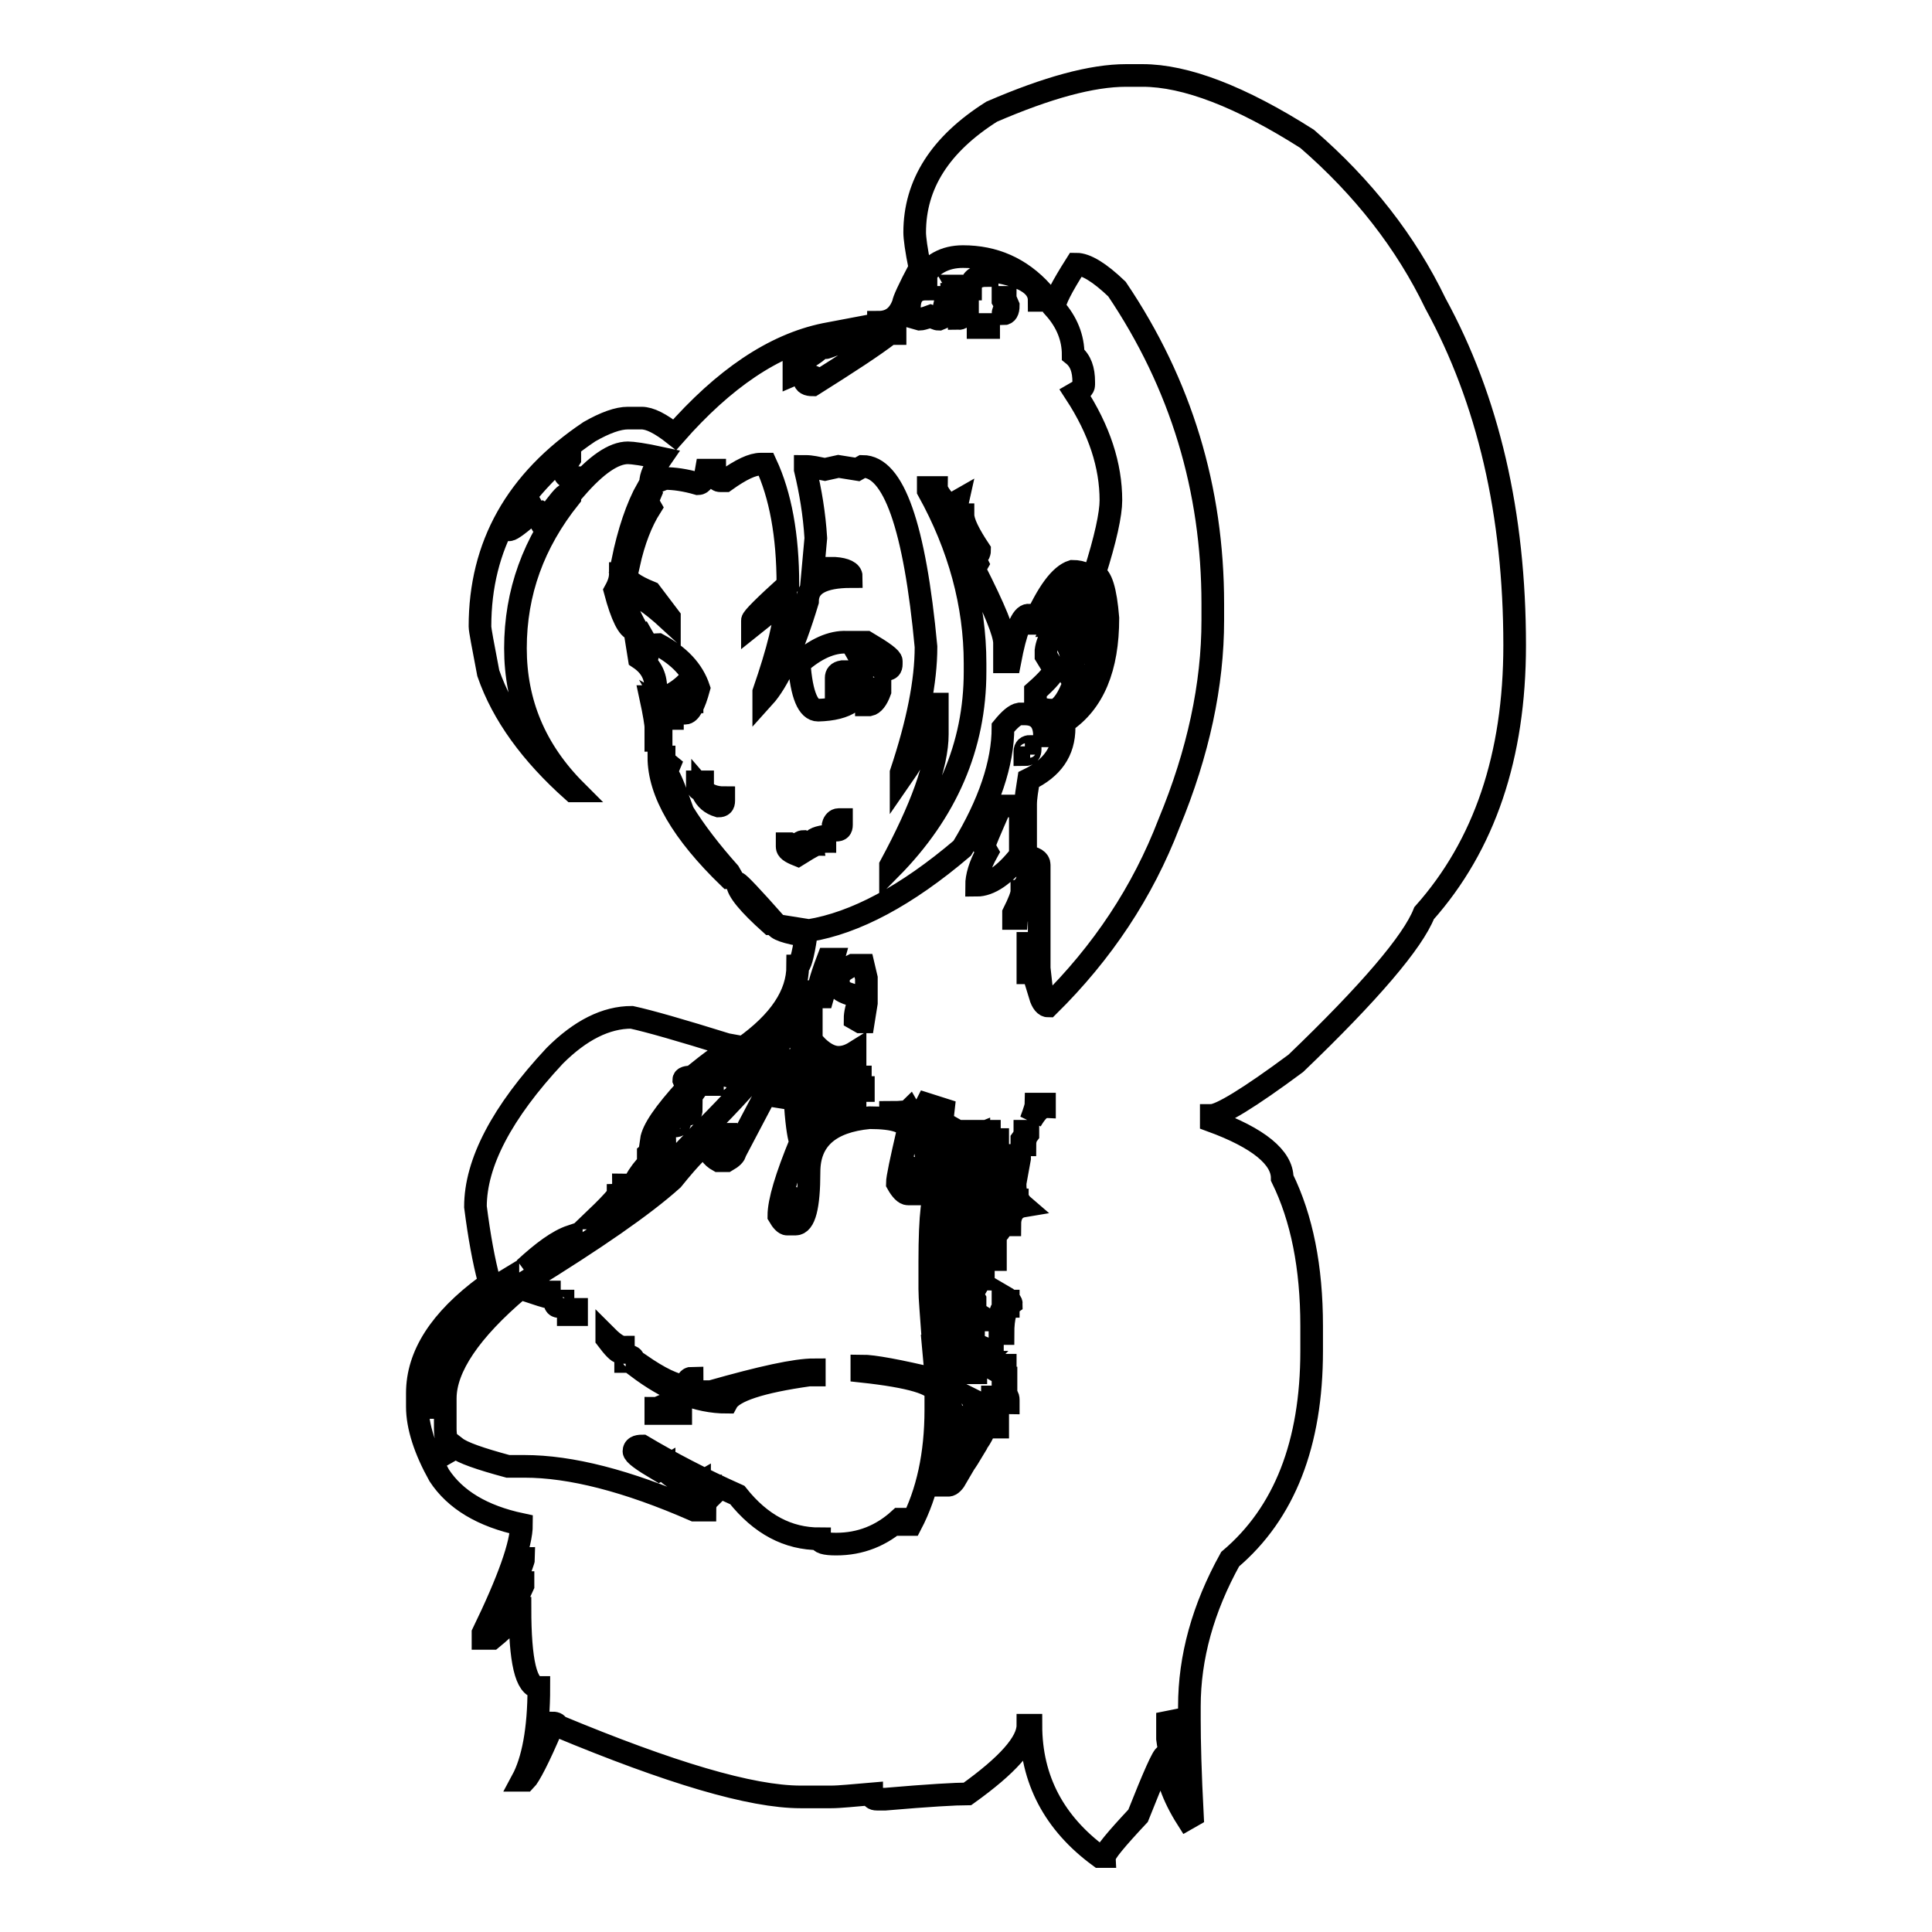 <?xml version="1.0" encoding="utf-8"?>
<!-- Svg Vector Icons : http://www.onlinewebfonts.com/icon -->
<!DOCTYPE svg PUBLIC "-//W3C//DTD SVG 1.1//EN" "http://www.w3.org/Graphics/SVG/1.1/DTD/svg11.dtd">
<svg version="1.1" xmlns="http://www.w3.org/2000/svg" xmlns:xlink="http://www.w3.org/1999/xlink" x="0px" y="0px" viewBox="0 0 256 256" enable-background="new 0 0 256 256" xml:space="preserve">
<g><g><path stroke-width="3" fill-opacity="0" stroke="#000000"  d="M149.2,10h2.2c5.7,0,13,2.8,21.8,8.4c7.4,6.4,13.1,13.7,17,21.8c7,12.8,10.5,27.9,10.5,45.3c0,14.7-4,26.5-12,35.5c-1.5,3.8-7.2,10.5-17,19.9c-6.2,4.6-10,6.9-11.2,6.9v0.7c6.3,2.3,9.4,4.9,9.4,7.6c2.6,5.3,3.9,11.8,3.9,19.6v3.3c0,12.3-3.6,21.5-10.8,27.6c-3.6,6.5-5.4,13-5.4,19.5v1.8c0,2.8,0.1,7,0.4,12.7l-0.7,0.4c-1.9-3-2.9-5.8-2.9-8.4c-0.3,0-1.5,2.7-3.6,8c-2.9,3.1-4.4,4.9-4.4,5.4h-0.7c-6-4.4-9.1-10.2-9.1-17.4h-0.4c0,2.3-2.7,5.3-8,9.1c-1.5,0-5.1,0.2-10.9,0.7h-1.1c-0.5,0-0.7-0.2-0.7-0.7c-2.4,0.2-4.2,0.4-5.4,0.4h-4c-6.6,0-17.3-3.2-32.2-9.4c0-0.2-0.2-0.4-0.7-0.4v0.4c-1.8,4.3-3.1,6.7-3.6,7.2h-0.4c1.4-2.6,2.2-6.7,2.2-12.3c-1.7,0-2.5-3.5-2.5-10.5h-0.4c0,0.9-1.1,2.2-3.3,4H64v-0.7c3.4-7,5.1-11.8,5.1-14.4c-5.2-1.1-8.8-3.3-10.9-6.5c-1.9-3.4-2.9-6.5-2.9-9.1v-1.8c0-5,3-9.7,9.1-14.2l0.4-0.7c-0.7-2.6-1.3-5.9-1.8-9.8c0-5.8,3.5-12.5,10.5-20c3.4-3.4,6.8-5.1,10.2-5.1c2.3,0.5,6.5,1.7,12.6,3.6l2.2,0.4c4.8-3.4,7.2-7,7.2-10.8c0.3,0,0.7-1.3,1.1-4c-2.6-0.4-4-0.9-4-1.4l4.4,0.7c6.1-1,12.9-4.6,20.3-10.9c3.6-5.9,5.4-11.3,5.4-16c0.9-1.1,1.6-1.7,2.2-1.8h0.7c1.7,0,2.6,1,2.6,2.9h0.4l2.2-1.8v0.7c0,3.2-1.6,5.4-4.7,6.9c-0.2,1.3-0.4,2.4-0.4,3.3v6.9c1.2,0.1,1.8,0.5,1.8,1.1v13.7l0.4,3.6h-0.3c0.3,1,0.7,1.4,1.1,1.4c7.2-7.1,12.5-15.1,16-24.2c3.9-9.4,5.8-18.4,5.8-26.9V80c0-15.2-4.2-29.1-12.7-41.7c-2.3-2.2-4.1-3.3-5.4-3.3c-1.9,3-2.9,4.9-2.9,5.8c1.7,1.9,2.5,4,2.5,6.2c1,0.8,1.4,2,1.4,3.6v0.4c0,0.4-0.4,0.7-1.1,1.1c3.2,4.9,4.7,9.6,4.7,14.2c0,1.8-0.7,5.1-2.2,9.8c0.9,0.2,1.5,2.1,1.8,5.8c0,6.6-1.9,11.2-5.8,13.8v-0.7c3.4-3.2,5.1-7.5,5.1-13.1c0-4.1-1.3-6.2-4-6.2c-1.6,0.5-3.3,2.8-5.1,6.9h-0.7v-1.1c-0.9,0-1.7,2-2.5,6.2h-0.7v-2.5c0-1.3-1.3-4.5-4-9.8l0.4-0.7c-0.2-0.4-0.4-0.8-0.4-1.1c0.5,0,0.7-0.2,0.7-0.7c-1.4-2.1-2.2-3.7-2.2-4.7h-1.1l0.4-1.8l-0.7,0.4h-0.7c-1-1.1-1.4-1.8-1.4-2.2h-1.1v0.4c4.1,7.4,6.2,15.1,6.2,22.9v1.1c0,9.9-3.8,18.6-11.2,26.1v-0.4c4.1-7.6,6.2-13.4,6.2-17.4v-4h-0.4c-0.6,3.3-2.1,6.5-4.4,9.8v-0.7c2.2-6.6,3.3-12.1,3.3-16.7c-1.5-16-4.3-23.9-8.4-23.9l-0.7,0.4l-2.5-0.4l-1.8,0.4c-1-0.2-1.8-0.4-2.6-0.4v0.4c0.7,2.9,1.2,5.9,1.4,9.1l-0.4,4.4l1.8-0.4h1.1c1.4,0.1,2.2,0.5,2.2,1.1c-3.9,0-5.8,1.1-5.8,3.3c-1.9,6.3-3.9,10.6-5.8,12.7v-0.7c1.9-5.5,2.9-9.5,2.9-12h-0.4l-4,3.2v-0.7c0-0.3,1.6-1.9,4.7-4.7c0-6.6-1-11.9-2.9-16h-0.7c-1.1,0-2.6,0.7-4.7,2.2h-0.7c-0.4,0-0.7-0.5-0.7-1.4h-1.1c-0.2,1.2-0.6,1.8-1.1,1.8c-1.7-0.5-3.2-0.7-4.4-0.7L86.6,64h-0.4c0-0.9,0.5-2,1.4-3.3c-2.3-0.5-3.8-0.7-4.4-0.7c-1.9,0-4.2,1.6-6.9,4.7h-0.4v-1.4c-0.7,0-1.1-0.2-1.1-0.7v-0.7l0.7-1.1V60h-0.4c-4.6,4.2-7.2,7.5-8,10.2h0.4c0.3,0,1.4-0.8,3.3-2.5l0.4,0.7l0.7-0.4l0.7,0.4c1.4-1.9,2.2-2.9,2.5-2.9h0.4v0.4c-4.8,6-7.2,12.6-7.2,20c0,7.2,2.6,13.5,8,18.9h-0.4c-5.5-4.9-9.3-10.1-11.2-15.6c-0.7-3.7-1.1-5.7-1.1-6.2c0-10.7,4.8-19.3,14.5-25.8c2.1-1.2,3.8-1.8,5.1-1.8h1.8c1.1,0,2.5,0.7,4.4,2.2c6.5-7.4,13.1-11.9,19.9-13.3l5.8-1.1v0.7c-3.6,1.4-5.6,2.2-5.8,2.2c0-0.2-0.1-0.4-0.4-0.4c0,0.5-1.1,1.3-3.3,2.5h-0.4v1.4l0.7-0.3h0.4l0.7,0.3l-0.4,0.7c0,0.5,0.4,0.7,1.1,0.7c4.6-2.9,8-5.1,10.2-6.8h0.7V43h-0.4l-1.8,0.4v-0.7c1.6,0,2.7-0.8,3.3-2.5c0-0.3,0.7-1.9,2.2-4.7c-0.5-2.4-0.7-4-0.7-4.7c0-6.4,3.4-11.7,10.2-16C138.8,11.6,144.7,10,149.2,10L149.2,10z M122,37.2v0.4h0.7v0.7c-1.4,0-2.2,0.8-2.2,2.5v1.1l1.4,0.4c0.1,0,0.6-0.1,1.4-0.4c0.5,0.2,0.8,0.4,1.1,0.4c1-0.4,1.4-0.7,1.4-1.1h-0.4c0,0.2-0.1,0.4-0.4,0.4v-0.4l0.4-1.8h0.7v1.1h0.4v-1.1c-0.2,0-0.4-0.1-0.4-0.4h1.1v-0.4l-0.4-0.7h0.4c0.4,0.2,0.9,0.4,1.4,0.4c0-1.2,0.7-1.8,2.2-1.8v-0.7c4.6,0.6,6.9,1.9,6.9,4h0.4v-1.1c-2.9-3.2-6.4-4.7-10.5-4.7C125.2,34,123.3,35,122,37.2L122,37.2z M132.9,39.4v0.4l0.4,0.7c-0.2,0.4-0.4,0.8-0.4,1.1c0.5,0,0.7-0.4,0.7-1.1c-0.2-0.5-0.4-0.8-0.4-1.1H132.9z M127.8,40.8c0,0.5-0.2,0.7-0.7,0.7v0.7c0.3,0,0.7-0.4,1.1-1.1v-0.4H127.8L127.8,40.8z M129.6,43v0.4h1.4V43H129.6z M85.8,64.7l0.4,0.7c-0.2,0.5-0.4,0.8-0.4,1.1l0.4,0.7c-1.2,1.9-2.2,4.4-2.9,7.6h-0.4c0-0.2-0.1-0.4-0.4-0.4C83.3,70.5,84.4,67.2,85.8,64.7z M82.2,76h0.7c0,0.8,1.1,1.6,3.3,2.5l2.5,3.3v0.4c-2.6-2.4-4.5-3.6-5.4-3.6h-0.7v0.4c0,0.7,0.6,2.2,1.8,4.4H84c-0.7,0-1.6-1.7-2.5-5.1C82,77.4,82.2,76.7,82.2,76L82.2,76z M141.6,78.2c2.4,0,3.6,1.2,3.6,3.6l-0.7,4.7h-0.7c0-0.8-0.5-1.7-1.4-2.5c0-0.5,0.3-0.7,0.7-0.7l-0.4-0.7c1-0.9,1.4-1.9,1.4-2.9h-1.4l-1.1,0.7l0.4,0.7c0,1.2-0.8,1.8-2.5,1.8L141.6,78.2z M139.4,84c1.6,0,2.6,1.7,2.9,5.1l-0.4,0.7l0.4,0.7c-0.7,1.9-1.5,3.2-2.5,3.6h-0.4c-1.3,0-2-0.4-2.2-1.1v-1.4c1.7-1.5,2.5-2.5,2.5-2.9l-1.1-1.8v-0.7C138.7,85.4,139,84.7,139.4,84L139.4,84z M85.1,84.3l0.4,0.7c-0.2,0.4-0.4,0.9-0.4,1.4l0.7,0.4c0.2-1,0.7-1.4,1.4-1.4c2.8,1.5,4.6,3.4,5.4,5.8c-0.6,2.2-1.2,3.3-1.8,3.3h-1.4l-0.7-0.4l0.4,0.7v0.4h-0.4l-1.1-0.7v3.6h-0.7v-1.8c0-0.3-0.2-1.7-0.7-4c0.5,0,0.7-0.2,0.7-0.7v-0.4c0-1.7-0.7-3-2.2-4l-0.4-2.5L85.1,84.3z M112.2,85.1h2.6c2.2,1.3,3.3,2.1,3.3,2.5V88c0,0.5-0.2,0.7-0.7,0.7h-0.4l-2.5-1.8h-0.7l0.4,0.7v2.5c0,2.5-1.9,3.9-5.8,4c-1.3,0-2.2-2-2.5-6.2C108,86,110.2,85,112.2,85.1L112.2,85.1z M110.8,89.8v1.4h0.4l1.8-0.4v-1.1c0-0.5-0.2-0.7-0.7-0.7h-0.7C111,89.1,110.8,89.4,110.8,89.8L110.8,89.8z M88.4,92.3c0.2,1,1,1.4,2.2,1.4c0-0.5,0.4-0.7,1.1-0.7v-1.8c0-0.5-0.2-0.7-0.7-0.7C90.2,91.3,89.3,91.9,88.4,92.3L88.4,92.3z M116.2,91.2h0.4v0.4c-0.4,1.1-0.9,1.7-1.4,1.8h-0.4V93C115.4,91.8,115.9,91.2,116.2,91.2z M135.8,99.6v0.4c0.5,0,0.7-0.2,0.7-0.7v-0.4C136.1,98.9,135.8,99.1,135.8,99.6z M87.3,100.3H88c0,0.4,0.2,0.7,0.7,1.1c-0.2,0.5-0.4,0.8-0.4,1.1c0.3,0,1,1.7,2.2,5.1c1.6,2.6,3.7,5.3,6.1,8l0.4,0.7h-0.4C90.4,110.3,87.3,105,87.3,100.3L87.3,100.3z M92.4,103.6h0.7v1.1c-0.5,0-0.7-0.2-0.7-0.7V103.6z M93.1,104.6c0.6,0.7,1.6,1.1,2.8,1.1v0.4c0,0.5-0.2,0.7-0.7,0.7c-1-0.3-1.7-0.9-2.1-1.8V104.6L93.1,104.6z M132.6,106.8c-1.4,3.2-2.2,5-2.2,5.4l0.4,0.7c-1,1.8-1.4,3.3-1.4,4.4c1.7,0,3.7-1.3,5.8-4v-6.5H132.6L132.6,106.8z M111.1,108.6h0.4v0.7c0,0.5-0.2,0.7-0.7,0.7h-0.4v-0.7C110.5,108.9,110.8,108.6,111.1,108.6z M109.3,110.8v0.7c-0.5,0-1.7,0.6-3.6,1.8c-1-0.4-1.4-0.7-1.4-1.1v-0.4h0.4c0.5,0.2,0.8,0.4,1.1,0.4c0.1-0.5,0.3-0.7,0.7-0.7c0.5,0.2,0.8,0.4,1.1,0.4C107.5,111.3,108.1,111,109.3,110.8L109.3,110.8z M136.2,115.9c0,0.5-0.1,1-0.4,1.4v0.4h0.4c0-0.3,0.1-0.7,0.4-1.1v-0.7H136.2L136.2,115.9z M97.7,117c0.2,0,1.9,1.8,5.1,5.4h-0.7C99.2,119.8,97.7,118,97.7,117z M135.4,118.1c0,0.5-0.4,1.5-1.1,2.9v0.7h0.4c0.1-1.4,0.5-2.2,1.1-2.2v1.1h0.4c0-0.6,0.1-1.1,0.4-1.4v-0.4h-0.4v0.7h-0.4v-1.4L135.4,118.1L135.4,118.1z M136.2,125v1.4h0.4V125H136.2z M109.7,127.1c-1,2.6-1.4,4.3-1.4,5h0.7l1.4-5H109.7L109.7,127.1z M136.2,127.5v1.4h0.4v-1.4H136.2L136.2,127.5z M111.1,129.3v1.4c0,0.5,1,1,2.9,1.4c-0.5,1.3-0.7,2.2-0.7,2.9l0.7,0.4h0.4l0.4-2.5v-3.3l-0.4-1.7H113C111.8,128.5,111.2,129,111.1,129.3L111.1,129.3z M105.7,131.4c-0.9,2.6-1.7,4.6-2.5,5.8l-0.7-0.4c-2.5,2.2-4.4,3.3-5.8,3.3l-0.4-0.7c-0.3,0-1.9,1.1-4.6,3.3c-0.7,0-1.1,0.1-1.1,0.4c0.2,0.5,0.4,0.8,0.4,1.1c-3,3.3-4.5,5.5-4.7,6.9l1.1-0.7c0.5,0.1,0.7,0.3,0.7,0.7l-2.2,1.8v0.4h0.7c0-0.5,0.3-0.7,0.7-0.7h0.4v0.7c-1.1,0-2.3,1.1-3.6,3.3c0.2,0.5,0.4,0.8,0.4,1.1c-0.2,0-1,0.5-2.2,1.4h-0.4v-0.7c0.1,0,0.6-0.2,1.4-0.7c0-0.5-0.2-0.7-0.7-0.7c0,0.7-1.2,2.1-3.6,4.4c2.4,0,7.1-3.9,14.2-11.6C101,142,105,136.8,105,134c0.3,0,0.7-0.7,1.1-2.2v-0.4L105.7,131.4L105.7,131.4z M107.1,135.1v1.4h0.4v-1.4H107.1z M102.8,137.2v0.4c0,0.4-0.5,0.9-1.4,1.4v-0.4C101.3,138.3,101.8,137.8,102.8,137.2z M106.1,138.3l0.7,2.9h0.4l0.4-1.4c-0.3,0-0.7-0.4-1.1-1.1c0.2-0.4,0.4-0.8,0.4-1.1C106.3,137.7,106.1,137.9,106.1,138.3L106.1,138.3z M107.9,138.3v0.4c0,0.5,1,1.3,2.9,2.5c1.4-0.7,2.3-1.1,2.5-1.1v-0.7c-0.8,0.5-1.5,0.7-2.2,0.7C110.1,140.1,109,139.5,107.9,138.3L107.9,138.3z M99.5,139.4h1.1c0,0.5-0.2,0.7-0.7,0.7h-0.4V139.4z M95.5,140.1h0.4v0.7c-0.8,0-2.2,1.4-4.3,4.4l-0.4-0.7C91.3,144.1,92.7,142.7,95.5,140.1z M104.6,140.5v0.4c0.4,0,1,0.4,1.8,1.1h0.4v-0.4c-0.4,0-1-0.4-1.8-1.1H104.6z M99.5,140.9l0.4,0.7h-1.1C98.9,141.1,99.1,140.9,99.5,140.9z M108.2,141.2c0,0.4,0.8,0.9,2.5,1.4c0.4-0.2,1-0.4,1.8-0.4v-0.4h-1.1l-0.7,0.4l-2.2-1.1H108.2L108.2,141.2z M97.3,141.2h0.7v1.1c-0.5,0-0.7-0.2-0.7-0.7V141.2L97.3,141.2z M103.2,142.3c1,0,1.4,0.2,1.4,0.7h0.7c0-0.3-0.5-0.8-1.4-1.4C103.4,141.7,103.2,141.9,103.2,142.3L103.2,142.3z M107.5,141.9l-0.4,0.7h1.1C108.2,142.2,108,141.9,107.5,141.9z M112.6,142.7v0.4h1.4v-0.4H112.6z M105,143.4l2.5,2.2v-0.4c0-0.6-0.5-0.9-1.4-1.1v-0.7l1.8,1.1v-0.7c-0.4,0-1-0.2-1.8-0.7C105.6,143.3,105.3,143.4,105,143.4L105,143.4z M95.5,143h0.4v0.7h-1.1C94.9,143.3,95.2,143,95.5,143z M102.1,143.4v0.7l2.2,0.7v0.7l-2.5-0.4h-0.4l-4,7.6c0,0.3-0.4,0.7-1.1,1.1h-1.1c-0.9-0.5-1.4-1.2-1.4-2.2c-0.6,0-2.2,1.6-4.7,4.7c-3.9,3.5-10.3,7.9-19.2,13.4v0.4c1.4,0.7,2.4,1.1,2.9,1.1v0.7c-0.3,0-1.5-0.4-3.6-1.1h-0.4c-6.5,5.5-9.8,10.4-9.8,14.5v4c0,1,0.2,2,0.7,2.9l0.7-0.4c0.9,0.7,3.2,1.5,6.9,2.5h2.2c6.1,0,13.6,1.9,22.5,5.8h1.4c0-0.6,0.1-1.1,0.4-1.4c-0.7,0-1.1-0.2-1.1-0.7v-0.4l0.4-0.7c-0.2,0-0.4-0.1-0.4-0.4l-0.7,0.4h-0.7c-2.2-1.1-3.3-1.9-3.3-2.5l-0.7,0.4c-2.2-1.3-3.3-2.1-3.3-2.5c0-0.5,0.4-0.7,1.1-0.7c3.7,2.2,7.9,4.4,12.6,6.5c3.1,3.9,6.7,5.8,10.9,5.8c0,0.5,0.7,0.7,2.2,0.7c3.2,0,6-1.1,8.4-3.3h1.1v0.7h0.4c2.2-4.2,3.3-9.3,3.3-15.2v-2.2c0-1.2-3.3-2.2-9.8-2.9v-0.7c1.5,0,4.8,0.6,9.8,1.8v-0.7l-0.4-4.4l0.7-0.4c0.2,0.5,0.4,0.8,0.4,1.1h0.4v-3.3l-0.4-1.8h0.4l-0.4-0.7c0-1.7,0.5-2.5,1.4-2.5v-0.4h-0.7c-0.7,0.9-1.1,2-1.1,3.3v4h-0.7c-0.2-2.9-0.4-4.9-0.4-6.2v-3.6c0-6.3,0.4-9.4,1.1-9.4h0.4l-0.4,3.6v3.3h0.7V163c0-0.5-0.1-1-0.4-1.4c0.3-2.1,0.8-3.6,1.4-4.4h-0.7l0.4-0.7l-0.7-0.4h-0.4v1.1h-0.7v-0.4l1.1-9.8l-2.2-0.7c-0.5,1-0.8,1.4-1.1,1.4l1.1,5.8v3.6c0,0.3-0.4,0.7-1.1,1.1h-1.4c-0.4,0-0.9-0.5-1.4-1.4c0-0.7,0.5-3,1.4-6.9c0-1.2-1.7-1.8-5.1-1.8c-5.3,0.5-8,2.9-8,7.2c0,4.6-0.6,6.9-1.8,6.9h-1.1c-0.3,0-0.7-0.4-1.1-1.1c0-1.9,1-5.2,2.9-9.8c-0.2-0.3-0.5-1.9-0.7-4.7h0.7v-0.4C105.8,145.4,104.5,144.4,102.1,143.4L102.1,143.4z M110.1,144.1v0.7c0.7,0,1.1,0.2,1.1,0.7c-0.4,0.2-0.8,0.4-1.1,0.4v0.4h0.4c0.4-0.2,1-0.4,1.8-0.4c0-0.5-0.4-0.7-1.1-0.7l0.7-1.1h-0.4c-0.4,0.2-0.8,0.4-1.1,0.4C110.4,144.2,110.3,144.1,110.1,144.1L110.1,144.1z M112.6,144.1v0.4h1.8v-0.4H112.6z M90.5,145.2v0.4c0,0.5-0.2,0.7-0.7,0.7h-0.4C89.4,146,89.8,145.6,90.5,145.2L90.5,145.2z M137.3,146.3c0,0.1-0.2,0.9-0.7,2.2c0.7-1.2,1.3-1.8,1.8-1.8v-0.4H137.3L137.3,146.3z M112.2,146.7l-0.7,1.1h0.7c0.5-0.2,0.8-0.4,1.1-0.4V147C113.1,147,112.7,146.9,112.2,146.7L112.2,146.7z M118,147.4v0.4h2.9l-0.4-0.7C120.3,147.3,119.5,147.4,118,147.4z M90.5,147h1.1c0,0.5-0.2,0.7-0.7,0.7L90.5,147z M106.4,147.4v1.4h0.4v-1.4H106.4z M109.3,148.5v0.4h0.4c0.5-0.2,0.8-0.4,1.1-0.4v-0.7C110.2,148.2,109.7,148.5,109.3,148.5L109.3,148.5z M88,148.5h0.4c0,0.3-0.4,0.7-1.1,1.1v-0.4C87.3,148.7,87.6,148.5,88,148.5L88,148.5z M89.4,148.5h0.7c0,0.5-0.2,0.7-0.7,0.7h-0.7C88.8,148.7,89,148.5,89.4,148.5z M125.7,149.2v1.1c0.5,0,0.7-0.2,0.7-0.7L125.7,149.2z M127.5,149.9c0,0.5-0.1,1-0.4,1.4l0.7,0.4c0-0.8,0.1-1.4,0.4-1.8H127.5z M130.7,149.9v1.1c0.2,0,0.6,0.1,1.1,0.4h0.4V151c-0.7,0-1.1-0.4-1.1-1.1H130.7z M135.8,149.9c0,0.3-0.1,0.7-0.4,1.1v0.7h0.4c0-0.5,0.1-1,0.4-1.4v-0.4H135.8L135.8,149.9z M94.8,151.7h0.7c0.5,0,0.7-0.2,0.7-0.7v-0.7h-0.4C95.6,150.3,95.2,150.8,94.8,151.7L94.8,151.7z M128.6,150.7c0.1,0.5,0.3,0.7,0.7,0.7l0.4-0.7v-0.4C129.2,150.5,128.8,150.7,128.6,150.7L128.6,150.7z M125.3,150.7c0,1-0.1,2.3-0.4,4c0.4,0,1,0.4,1.8,1.1l-0.4,0.7v0.7l1.1-0.7h0.4v0.7h-0.7v0.4h0.7l0.4-0.7c-1.7-1-2.5-3.1-2.5-6.2H125.3L125.3,150.7z M127.1,152.1v1.8h0.4c0-0.5,0.1-1,0.4-1.4c0.5,0.2,0.8,0.4,1.1,0.4h0.4v-0.4l-1.8-0.4H127.1L127.1,152.1z M130.4,153.2v0.4h1.4v-0.4H130.4z M134.7,153.2l-0.4,1.8v0.7h0.4l0.4-2.2v-0.4H134.7z M130,153.9c0,0.5-0.2,0.7-0.7,0.7v2.2l-0.4,0.7h0.7v-0.7h1.1l0.7,0.4v-0.4c0-0.5-0.5-0.7-1.4-0.7v-0.4c0-0.5,0.1-1,0.4-1.4v-0.4H130L130,153.9z M131.1,154.3l-0.4,0.7v0.4h0.4c0-0.5,0.4-0.7,1.1-0.7v-0.4H131.1z M119.8,154.6v1.8h1.1v-1.1c0-0.5-0.2-0.7-0.7-0.7H119.8L119.8,154.6z M134,156.8c0,1.4,0.1,2.2,0.4,2.2h0.4v0.4c-1,1.2-1.4,1.9-1.4,2.2v0.7h0.4c0-1.4,0.6-2.3,1.8-2.5c-0.7-0.6-1.1-1.6-1.1-2.9L134,156.8L134,156.8z M128.6,157.9c0,0.2-0.1,0.6-0.4,1.1v0.4h0.4c0-0.2,0.1-0.6,0.4-1.1v-0.4H128.6z M132.2,157.9c0,0.5-0.2,0.7-0.7,0.7v1.8l0.7-0.4c0,0.2,0.1,0.4,0.4,0.4v-2.5H132.2z M126.4,158.3v3.3h0.4v-2.2h1.1V159C127.4,159,127,158.8,126.4,158.3L126.4,158.3z M103.9,159.7v0.4h1.1v-1.4C104.6,158.6,104.3,159,103.9,159.7L103.9,159.7z M129.3,159v0.4c0.1,0.5,0.3,0.7,0.7,0.7V159H129.3L129.3,159z M128.2,160.4c0,0.5-0.1,1-0.4,1.4c0.2,0,0.4,0.1,0.4,0.4c0.5-0.2,0.8-0.4,1.1-0.4v-0.7c-0.5,0-0.7-0.2-0.7-0.7H128.2L128.2,160.4z M131.8,160.8l-0.4,1.8h0.7c0-0.5,0.1-1,0.4-1.4L131.8,160.8z M126.7,161.9v1.4l0.7,0.4h0.4c-0.5-0.6-0.7-1.2-0.7-1.8H126.7z M126,163v2.9c1.1,0.6,1.7,1.2,1.8,1.8c-0.5,0-0.7,0.1-0.7,0.4c0.7,1.4,1.3,2.2,1.8,2.2l-0.4,1.8v0.4h0.7v-0.3l-0.4-0.7l0.4-0.7l-1.4-3.3l0.4-0.7v-0.4c-1.2,0-1.8-1.1-1.8-3.3H126L126,163z M129.6,163.7c0.1,0.5,0.3,0.7,0.7,0.7h1.1v0.4h0.4c0-0.5,0.1-1,0.4-1.4h-0.4c-0.2,0-0.4,0.1-0.4,0.4l-0.7-0.4C130.2,163.6,129.9,163.7,129.6,163.7L129.6,163.7z M69.5,168.1l6.2-3.6v-0.7C73.9,164.4,71.9,165.9,69.5,168.1L69.5,168.1z M128.6,163.7v0.4l0.7,1.4h-0.7v0.4h0.7c0-0.2,0.1-0.4,0.4-0.4v1.4c0.5,0,0.7-0.2,0.7-0.7v-1.1C129.9,165.2,129.3,164.7,128.6,163.7L128.6,163.7z M124.2,165.2v1.1h1.1v-0.4c0-0.5-0.2-0.7-0.7-0.7H124.2L124.2,165.2z M131.5,165.5v1.4h0.4v-1.4H131.5z M123.8,166.6v4.4h0.4c0-1,0.2-1.4,0.7-1.4v-1.1h-0.7v-0.7l0.4-0.7L123.8,166.6z M125.3,167c0.2,0.5,0.4,0.8,0.4,1.1h0.4V167H125.3L125.3,167z M125.3,168.4c1.2,1.3,1.8,2.6,1.8,4h0.4v-1.8c-1-1.1-1.4-1.8-1.4-2.2L125.3,168.4L125.3,168.4z M129.6,168.4v0.4c0.1,0.5,0.3,0.7,0.7,0.7v-1.1H129.6L129.6,168.4z M56.4,184v2.5h0.4c0-1.3,0.2-2.5,0.7-3.6c-0.2-0.5-0.4-0.8-0.4-1.1c1.7-3.9,3.2-5.8,4.4-5.8v-0.4h-1.1c0-0.5,1.1-1.3,3.3-2.2l-0.4-0.7v-0.4h0.4l0.7,0.4c0.8-1.7,1.7-2.5,2.9-2.5v-0.7C60.1,173.8,56.4,178.7,56.4,184L56.4,184z M132.9,171.7v0.7h0.7v0.7c-0.7,0-1.1,0.5-1.1,1.4v2.2h0.4c0-2.2,0.4-3.5,1.1-4C134,172.5,133.6,172.1,132.9,171.7L132.9,171.7z M125.7,172.4v0.4c0.2,0.5,0.4,0.8,0.4,1.1h-0.4c0.2,0,0.4,1.3,0.4,3.6h0.4v-3.6h0.4l0.7,0.4v-0.7c-1,0-1.4-0.4-1.4-1.1H125.7L125.7,172.4z M73.5,172.4h1.1v0.7h-0.4C73.7,173.2,73.5,172.9,73.5,172.4z M128.6,173.5v0.7c0.5,0,0.7,0.2,0.7,0.7h0.4v-0.7L128.6,173.5z M75.3,173.5h1.1v0.7h-1.1V173.5z M128.2,177.1c0.4,1,0.7,1.4,1.1,1.4h0.4c-0.5-0.6-0.7-1.1-0.7-1.4H128.2L128.2,177.1z M80.4,177.1c1,1,1.7,1.4,2.2,1.4v0.7h-0.4c-0.3,0-0.9-0.6-1.8-1.8V177.1L80.4,177.1z M130.4,178.6v0.7c0.2,0,0.6,0.1,1.1,0.4V179C131.2,179,130.9,178.8,130.4,178.6z M126,179c0,0.3,0.5,0.7,1.4,1.1v-0.7L126,179z M128.2,179c0,1-0.2,1.4-0.7,1.4c0.2,0.5,0.4,0.8,0.4,1.1h0.4c0-1.2,0.5-1.8,1.4-1.8c0-0.5-0.2-0.7-0.7-0.7c0,0.2-0.1,0.4-0.4,0.4C128.6,179.1,128.4,179,128.2,179L128.2,179z M82.9,179.7h0.4c0.5,0,0.7,0.3,0.7,0.7h-1.1V179.7z M124.9,180v0.4h0.7v0.7h-0.7v0.7h1.8v-0.4c-0.1-0.7-0.6-1.2-1.4-1.4H124.9L124.9,180z M129.3,180.4c0,0.2-0.1,0.6-0.4,1.1v0.4h0.4c0-0.4,0.2-0.9,0.7-1.4H129.3L129.3,180.4z M132.9,180.8c0,0.2-0.1,0.6-0.4,1.1l0.7,0.4v-1.4H132.9L132.9,180.8z M84.4,180.8h0.4c2.6,1.8,4.6,2.8,6.2,2.9c0-0.7,0.2-1.1,0.7-1.1c0,1.2,0.2,1.8,0.7,1.8h1.8c6.7-1.9,11.2-2.9,13.7-2.9v0.7h-0.7c-6.4,0.9-10.1,2.1-10.9,3.6c-3.9,0-7.8-1.6-11.9-4.7L84.4,180.8L84.4,180.8z M132.9,182.6v1.4h0.4v-1.4H132.9z M124.9,183.3c0,0.2-0.1,0.4-0.4,0.4c0.2,0.4,0.4,0.8,0.4,1.1c0,4.9-0.4,8.8-1.1,11.6v0.4h0.4c0-1.3,0.5-2.8,1.4-4.7c0.5,0,0.7,0.3,0.7,0.7c-0.2,0-0.4,0.1-0.4,0.4h0.7V192c0-0.2-0.1-0.4-0.4-0.4l0.4-0.7v-0.4h-0.4v0.7h-0.7l-0.4-1.8v-4c0.1-0.5,0.3-0.7,0.7-0.7C125.7,183.8,125.3,183.3,124.9,183.3L124.9,183.3z M132.9,184.8v0.4c0.1,0.5,0.3,0.7,0.7,0.7v-0.4C133.6,185,133.4,184.8,132.9,184.8z M131.5,185.1v1.8h0.4v-1.8H131.5z M128.9,185.5c0.2,0.4,0.4,0.8,0.4,1.1h0.4v-0.7L128.9,185.5z M88,186.2l2.2,0.4v0.7h-3.3v-0.7C87.2,186.6,87.5,186.4,88,186.2L88,186.2z M128.9,186.9c0,0.7-0.2,1.1-0.7,1.1h-0.7l-1.1-0.7v2.2h0.7l-0.4-0.7l0.7-0.4l0.7,0.4c0-0.5,0.4-0.7,1.1-0.7v-1.1H128.9L128.9,186.9z M131.8,187.7v1.4h0.4v-1.4H131.8z M128.6,189.5h0.4c0.5,0,0.7-0.2,0.7-0.7h-0.4C128.8,188.8,128.6,189,128.6,189.5z M127.5,189.1c0.2,0.9,0.4,1.9,0.4,2.9h0.4v-2.9H127.5z M128.9,190.9v0.7c0.3,0,0.8-0.6,1.4-1.8H130C129.7,189.8,129.3,190.2,128.9,190.9L128.9,190.9z M127.8,192.4c0,0.7-0.5,1.6-1.4,2.5h0.4c0.3,0,0.9-0.7,1.8-2.2L127.8,192.4z M125.7,194.6c0,1.1-0.1,1.8-0.4,2.2h0.4c0.3,0,0.7-0.4,1.1-1.1c-0.5,0-0.7-0.4-0.7-1.1H125.7L125.7,194.6z M67.7,209.7v0.4H68c1-2.2,1.4-3.4,1.4-3.6C69,206.5,68.4,207.6,67.7,209.7L67.7,209.7z M68.8,209.7c0,0.6-0.5,1.5-1.4,2.5c0.2,0,0.4,0.1,0.4,0.4h-0.4l-0.7-0.4c-1,1.7-1.4,2.8-1.4,3.3c1.1,0,2.4-1.8,4-5.4v-0.4H68.8L68.8,209.7z M154.7,228.2v2.2c0.2,1.6,0.8,4.1,1.8,7.6h0.4v-0.4c-0.5-1.8-0.7-2.7-0.7-2.9c0.2,0,0.4-0.1,0.4-0.4c-0.8,0-1.3-2-1.4-6.2L154.7,228.2L154.7,228.2z M156.1,229.7v1.4h0.4v-1.4H156.1z"/></g></g>
</svg>